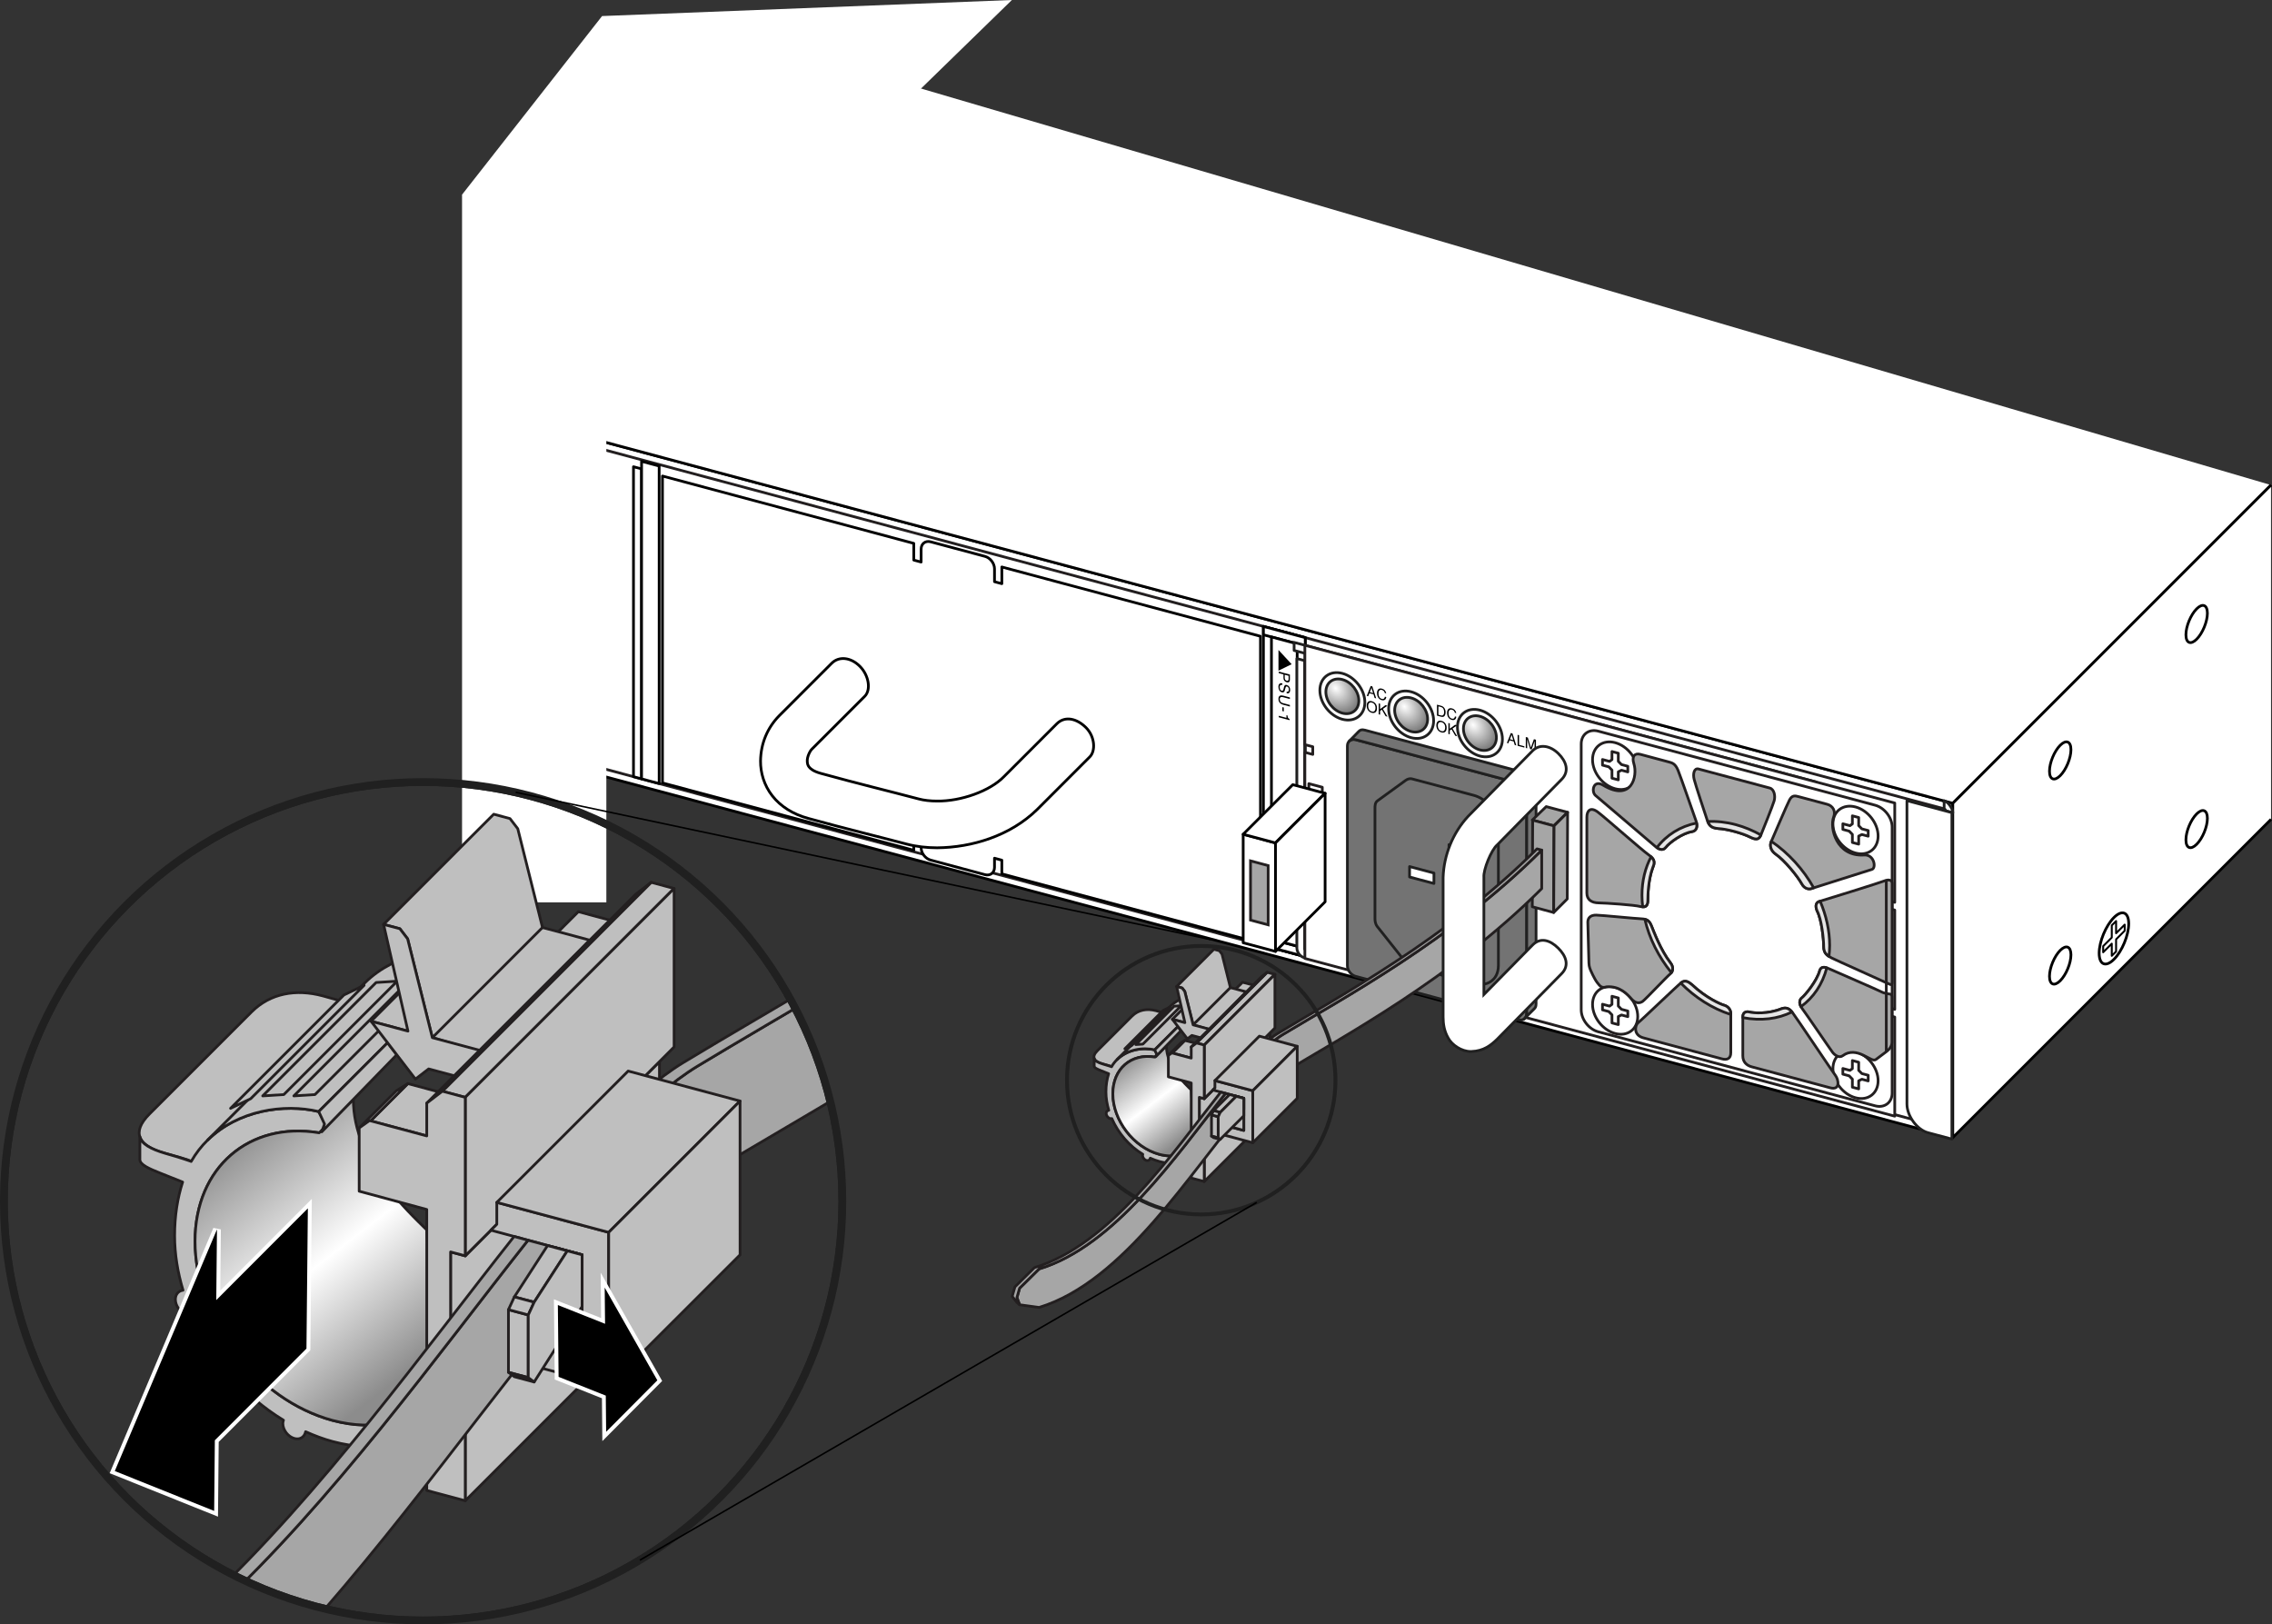 <?xml version="1.0" encoding="UTF-8"?>
<!DOCTYPE svg PUBLIC "-//W3C//DTD SVG 1.1//EN" "http://www.w3.org/Graphics/SVG/1.1/DTD/svg11.dtd">
<!-- Generator: Adobe Illustrator 15.1.0, SVG Export Plug-In . SVG Version: 6.00 Build 0)  --><svg xmlns="http://www.w3.org/2000/svg" version="1.1" x="0px" y="0px" width="292.649px" height="209.231px" viewBox="0 0 292.649 209.231" enable-background="new 0 0 292.649 209.231" xml:space="preserve">
    <rect x="0" y="0" width="292.649" height="209.231" fill="#333333" stroke="none"/>
    <g id="Layer_3">
        <polygon fill="#FFFFFF" stroke="#000000" stroke-width="0.35" stroke-linejoin="round" points="61.738,52.614 61.737,95.703    251.532,146.556 251.532,103.471  "/>
        <polygon fill="#FFFFFF" stroke="#231F20" stroke-width="0.35" stroke-linejoin="round" points="62.668,53.876 62.668,94.973    250.587,145.324 250.587,104.229  "/>
        <polygon fill="#FFFFFF" stroke="#000000" stroke-width="0.35" stroke-linejoin="round" points="82.638,100.324 81.598,100.045    81.597,60.12 82.636,60.399  "/>
        <polygon fill="#FFFFFF" stroke="#000000" stroke-width="0.35" stroke-linejoin="round" points="82.638,100.324 84.904,100.932    84.905,60.028 82.638,59.421  "/>
        <polygon fill="#FFFFFF" stroke="#000000" stroke-width="0.35" stroke-linejoin="round" points="168.124,123.229 162.736,121.785    162.737,80.689 168.124,82.132  "/>
        <polygon fill="#FFFFFF" stroke="#000000" stroke-width="0.35" stroke-linejoin="round" points="162.736,121.785 168.124,123.229    168.124,122.154 162.736,120.709  "/>
        <polygon fill="#FFFFFF" stroke="#000000" stroke-width="0.35" stroke-linejoin="round" points="162.737,81.765 168.124,83.209    168.124,82.132 162.737,80.689  "/>
        <polygon fill="#FFFFFF" stroke="#000000" stroke-width="0.35" stroke-linejoin="round" points="167.085,121.875 163.771,120.986    163.771,82.042 167.084,82.93  "/>
        <polygon points="164.676,83.721 164.676,86.387 166.375,85.557  "/>
        <g>
            <path d="M166.146,86.891l0.001,0.664c-0.001,0.131-0.035,0.229-0.107,0.289c-0.072,0.063-0.174,0.074-0.304,0.039    c-0.112-0.029-0.209-0.09-0.293-0.186c-0.081-0.094-0.123-0.215-0.124-0.363v-0.465l-0.606-0.162v-0.201L166.146,86.891z     M165.949,87.617c0.021-0.037,0.031-0.096,0.031-0.172v-0.398l-0.499-0.135l0.001,0.398c-0.001,0.09,0.02,0.168,0.056,0.234    c0.038,0.064,0.104,0.111,0.198,0.137C165.841,87.709,165.911,87.688,165.949,87.617z"/>
            <path d="M165.176,88.219c-0.082-0.016-0.148-0.016-0.198,0.004c-0.097,0.039-0.144,0.141-0.144,0.303    c0,0.072,0.012,0.141,0.032,0.207c0.038,0.125,0.111,0.203,0.216,0.23c0.078,0.021,0.134,0.012,0.168-0.027    c0.03-0.041,0.062-0.111,0.085-0.211l0.042-0.184c0.029-0.119,0.062-0.201,0.097-0.244c0.06-0.076,0.149-0.098,0.269-0.064    c0.128,0.033,0.234,0.107,0.318,0.221c0.081,0.111,0.123,0.248,0.123,0.414c0,0.15-0.038,0.27-0.11,0.355    c-0.072,0.088-0.188,0.109-0.348,0.066l0.002-0.189c0.075,0.012,0.133,0.006,0.175-0.014c0.075-0.039,0.113-0.129,0.113-0.27    c0-0.113-0.023-0.203-0.073-0.266c-0.047-0.063-0.104-0.104-0.168-0.121c-0.071-0.018-0.12-0.002-0.153,0.049    c-0.021,0.033-0.048,0.113-0.078,0.24l-0.048,0.189c-0.02,0.092-0.053,0.158-0.089,0.201c-0.067,0.072-0.165,0.094-0.294,0.061    c-0.158-0.043-0.271-0.133-0.34-0.268c-0.068-0.137-0.104-0.281-0.104-0.434c0-0.182,0.048-0.311,0.138-0.387    c0.092-0.08,0.215-0.096,0.368-0.053L165.176,88.219z"/>
            <path d="M166.146,90.039l-0.885-0.236c-0.105-0.027-0.191-0.029-0.261-0.008c-0.104,0.033-0.156,0.121-0.156,0.264    c0.001,0.172,0.057,0.305,0.17,0.396c0.06,0.049,0.144,0.09,0.245,0.117l0.887,0.236v0.203l-0.806-0.215    c-0.175-0.049-0.31-0.107-0.405-0.184c-0.174-0.137-0.261-0.332-0.262-0.582c0-0.252,0.088-0.402,0.262-0.443    c0.093-0.025,0.23-0.014,0.406,0.033l0.806,0.217L166.146,90.039z"/>
            <path d="M165.358,91.131l0.003,0.51l-0.184-0.051l0.001-0.506L165.358,91.131z"/>
            <path d="M165.701,92.123l0.137,0.035c0.013,0.135,0.032,0.232,0.062,0.291c0.028,0.061,0.098,0.115,0.206,0.172v0.143    l-1.394-0.373l0.001-0.193l0.989,0.266L165.701,92.123z"/>
	</g>
        <polygon points="166.2,110.578 166.2,113.242 164.501,111.502  "/>
        <g>
            <path d="M166.146,113.34v0.664c0,0.129-0.035,0.227-0.106,0.289c-0.072,0.061-0.175,0.072-0.305,0.039    c-0.111-0.031-0.208-0.09-0.291-0.188c-0.082-0.092-0.125-0.215-0.125-0.363v-0.465l-0.605-0.162v-0.201L166.146,113.34z     M165.95,114.066c0.021-0.039,0.03-0.098,0.03-0.174v-0.398l-0.499-0.135v0.4c0.001,0.088,0.019,0.166,0.058,0.232    c0.037,0.066,0.104,0.111,0.196,0.137C165.841,114.156,165.911,114.137,165.95,114.066z"/>
            <path d="M165.174,114.668c-0.08-0.016-0.146-0.018-0.196,0.004c-0.097,0.039-0.144,0.139-0.144,0.301    c0,0.074,0.011,0.143,0.033,0.207c0.039,0.127,0.11,0.203,0.216,0.232c0.077,0.021,0.134,0.012,0.167-0.029    c0.031-0.039,0.062-0.111,0.083-0.211l0.044-0.184c0.03-0.119,0.062-0.201,0.097-0.242c0.058-0.078,0.149-0.096,0.269-0.064    c0.128,0.033,0.233,0.105,0.317,0.219c0.082,0.111,0.123,0.248,0.124,0.414c0,0.152-0.038,0.27-0.109,0.357    c-0.073,0.086-0.188,0.109-0.347,0.066v-0.191c0.075,0.012,0.135,0.006,0.175-0.014c0.075-0.039,0.112-0.129,0.113-0.27    c-0.001-0.113-0.023-0.201-0.072-0.264c-0.048-0.063-0.105-0.104-0.169-0.121c-0.071-0.02-0.122-0.002-0.153,0.049    c-0.021,0.033-0.048,0.111-0.078,0.24l-0.048,0.188c-0.021,0.094-0.052,0.158-0.089,0.201c-0.069,0.074-0.166,0.092-0.294,0.059    c-0.158-0.043-0.271-0.131-0.34-0.266c-0.069-0.135-0.103-0.279-0.104-0.434c0.002-0.18,0.045-0.311,0.138-0.387    c0.092-0.078,0.215-0.094,0.37-0.051L165.174,114.668z"/>
            <path d="M166.146,116.49l-0.885-0.238c-0.105-0.029-0.191-0.029-0.262-0.008c-0.104,0.031-0.155,0.119-0.155,0.264    c0,0.172,0.057,0.305,0.17,0.395c0.06,0.051,0.143,0.09,0.247,0.117l0.885,0.236v0.205l-0.805-0.217    c-0.176-0.045-0.312-0.107-0.408-0.184c-0.172-0.137-0.26-0.33-0.26-0.582s0.088-0.398,0.262-0.443    c0.095-0.023,0.23-0.014,0.405,0.033l0.806,0.217V116.49z"/>
            <path d="M165.359,117.582v0.506l-0.181-0.049v-0.508L165.359,117.582z"/>
            <path d="M165.027,118.332c0.088,0.068,0.171,0.178,0.242,0.328l0.107,0.225c0.05,0.098,0.092,0.172,0.127,0.217    c0.053,0.068,0.116,0.111,0.186,0.131c0.083,0.021,0.146,0.016,0.193-0.023c0.048-0.037,0.072-0.098,0.072-0.186    c0.001-0.121-0.045-0.221-0.138-0.293c-0.048-0.039-0.116-0.07-0.202-0.098v-0.184c0.121,0.033,0.221,0.084,0.298,0.148    c0.136,0.117,0.202,0.271,0.202,0.473c0.001,0.166-0.042,0.275-0.128,0.328c-0.088,0.053-0.185,0.066-0.291,0.039    c-0.111-0.031-0.208-0.098-0.287-0.201c-0.046-0.061-0.103-0.158-0.168-0.297l-0.074-0.16c-0.033-0.076-0.068-0.137-0.101-0.182    c-0.058-0.084-0.119-0.141-0.188-0.178v0.789l-0.167-0.045l0.001-0.992C164.831,118.211,164.938,118.264,165.027,118.332z"/>
	</g>
        <path fill="#FFFFFF" stroke="#000000" stroke-width="0.35" stroke-linejoin="round" d="M129.043,73.031l0.001,2.152l-0.945-0.254   v-1.664c-0.001-0.703-0.551-1.418-1.229-1.6l-6.994-1.875c-0.677-0.182-1.229,0.24-1.228,0.943v1.664l-0.945-0.254v-2.152   L85.33,61.317v39.53l32.372,8.674v-1.762l0.945,0.254v1.176c-0.002,0.703,0.549,1.418,1.228,1.6l6.994,1.875   c0.679,0.182,1.229-0.24,1.229-0.941v-1.178l0.944,0.254v1.762l33.316,8.928v-39.53L129.043,73.031z"/>
        <polyline fill="#FFFFFF" stroke="#000000" stroke-width="0.35" stroke-linejoin="round" points="105.669,7.597 61.723,52.61    251.532,103.471 292.521,62.479  "/>
        <polyline fill="#FFFFFF" stroke="#000000" stroke-width="0.35" stroke-linejoin="round" points="292.521,62.479 251.532,103.471    251.532,146.529 292.525,105.536  "/>
        <path fill-rule="evenodd" clip-rule="evenodd" fill="#FFFFFF" stroke="#000000" stroke-width="0.35" stroke-linejoin="round" d="   M272.29,123.572c1.05-1.051,1.903-3.109,1.903-4.596c0-1.488-0.854-1.84-1.903-0.791c-1.051,1.055-1.904,3.111-1.904,4.598   S271.24,124.623,272.29,123.572z"/>
        <polygon fill-rule="evenodd" clip-rule="evenodd" fill="none" stroke="#000000" stroke-width="0.25" stroke-linejoin="round" points="   272.567,122.563 272.567,120.996 273.676,119.887 273.676,119.102 272.567,120.209 272.567,118.641 272.011,119.197    272.011,120.766 270.904,121.875 270.902,122.66 272.011,121.553 272.011,123.119  "/>
        <path fill-rule="evenodd" clip-rule="evenodd" fill="none" stroke="#000000" stroke-width="0.35" stroke-linejoin="round" d="   M265.369,126.328c0.765-0.764,1.383-2.262,1.383-3.34c0-1.08-0.618-1.338-1.383-0.574c-0.763,0.766-1.382,2.262-1.382,3.342   C263.987,126.834,264.606,127.09,265.369,126.328z"/>
        <path fill-rule="evenodd" clip-rule="evenodd" fill="none" stroke="#000000" stroke-width="0.35" stroke-linejoin="round" d="   M265.369,99.908c0.764-0.762,1.383-2.26,1.383-3.34s-0.619-1.334-1.383-0.572c-0.763,0.764-1.382,2.26-1.382,3.34   S264.606,100.674,265.369,99.908z"/>
        <path fill-rule="evenodd" clip-rule="evenodd" fill="none" stroke="#000000" stroke-width="0.35" stroke-linejoin="round" d="   M282.944,108.752c0.765-0.764,1.383-2.26,1.383-3.34s-0.618-1.336-1.383-0.572c-0.764,0.764-1.383,2.26-1.383,3.34   C281.562,109.258,282.181,109.516,282.944,108.752z"/>
        <path fill-rule="evenodd" clip-rule="evenodd" fill="none" stroke="#000000" stroke-width="0.35" stroke-linejoin="round" d="   M282.944,82.333c0.764-0.762,1.383-2.26,1.383-3.34s-0.619-1.336-1.383-0.572s-1.383,2.26-1.383,3.34   C281.562,82.842,282.181,83.098,282.944,82.333z"/>
        <polygon fill="#FFFFFF" points="78.102,50.888 78.102,116.232 59.515,116.232 59.515,25.071 77.553,2.068 130.341,0  "/>
        <path fill="#FFFFFF" stroke="#000000" stroke-width="0.35" stroke-linejoin="round" d="M116.795,108.727   c-4.163-1.098-7.545-1.898-12.701-3.316l0,0c-1.92-0.521-3.535-1.52-4.61-2.896l0,0c-1.078-1.367-1.531-3.004-1.522-4.482l0,0   c0.027-2.301,0.911-4.311,2.387-5.822l0,0c2.03-2.029,6.77-6.766,6.782-6.781l0,0h0.002c0.924-0.924,2.443-0.783,3.62,0.393l0,0   c1.174,1.174,1.453,3.043,0.636,3.863l0,0c0,0-4.754,4.752-6.785,6.783l0,0c-0.29,0.258-0.651,1.041-0.624,1.564l0,0   c0.008,0.35,0.076,0.553,0.239,0.768l0,0c0.172,0.211,0.517,0.537,1.477,0.809l0,0c5.045,1.389,8.445,2.195,12.638,3.301l0,0   c0.654,0.174,1.475,0.275,2.372,0.273l0,0c3.04,0.041,6.812-1.277,8.627-3.166l0,0c3.429-3.426,6.771-6.771,6.787-6.787l0,0   c1.058-1.055,2.589-0.682,3.764,0.492l0,0c1.173,1.176,1.246,3.01,0.491,3.764l0,0c0,0-3.359,3.363-6.788,6.791l0,0   c-3.469,3.387-8.388,4.887-12.881,4.926l0,0C119.368,109.201,118.053,109.057,116.795,108.727L116.795,108.727z"/>
        <line fill="none" stroke="#000000" stroke-width="0.212" stroke-linecap="round" stroke-linejoin="round" x1="168.171" y1="111.139" x2="168.171" y2="112.154"/>
        <line fill="none" stroke="#000000" stroke-width="0.212" stroke-linecap="round" stroke-linejoin="round" x1="168.172" y1="118.592" x2="168.172" y2="117.576"/>
        <path fill="#FFFFFF" stroke="#202020" stroke-width="0.35" stroke-linejoin="round" d="M250.419,103.14   c0.508,0.136,1.113,1.012,1.113,1.538l-0.91-0.243c0-0.1-0.104-0.234-0.203-0.261V103.14z"/>
        <path fill="#FFFFFF" stroke="#202020" stroke-width="0.35" stroke-linejoin="round" d="M168.008,123.363   c-0.563-0.15-0.962-0.726-0.962-1.264V84.829l1.006,0.269v37.271"/>
        <path fill="#FFFFFF" stroke="#202020" stroke-width="0.35" stroke-linejoin="round" d="M251.416,104.678l-5.79-1.548   c0,37.508,0,37.184,0,39.069c0,1.574,1.329,3.332,2.696,3.697l3.094,0.828V104.678z"/>
        <polygon fill="#FFFFFF" stroke="#202020" stroke-width="0.35" stroke-linejoin="round" points="233.942,100.731 166.69,82.747    166.69,83.782 233.942,101.767  "/>
        <g>
            <polygon fill="#FFFFFF" stroke="#231F20" stroke-width="0.35" stroke-linejoin="round" points="243.036,130.731 243.036,129.739     244.056,130.013 244.056,117.222 243.036,116.948 243.036,115.957 244.056,116.23 244.056,103.435 168.075,83.116 168.075,95.912     169.095,96.185 169.095,97.176 168.075,96.903 168.075,109.694 169.095,109.967 169.095,110.959 168.075,110.687 168.075,123.454     244.056,143.773 244.056,131.005   "/>
            <polygon fill="#FFFFFF" stroke="#231F20" stroke-width="0.35" stroke-linejoin="round" points="168.587,110.823 170.32,111.286     170.32,101.402 168.587,100.939   "/>
            <path fill="#FFFFFF" stroke="#231F20" stroke-width="0.35" stroke-linejoin="round" d="M243.72,140.792    c0,1.229-0.986,1.969-2.191,1.646l-35.666-9.537c-1.205-0.322-2.191-1.591-2.191-2.819V95.827c0-1.227,0.986-1.97,2.191-1.647    l35.666,9.537c1.205,0.322,2.191,1.594,2.191,2.82V140.792z"/>
            <path fill="#FFFFFF" stroke="#231F20" stroke-width="0.35" stroke-linejoin="round" d="M210.952,99.408    c0-1.64-1.305-3.317-2.912-3.747s-2.91,0.55-2.91,2.189c0,1.641,1.303,3.316,2.91,3.746S210.952,101.049,210.952,99.408z"/>
            <polygon fill="#FFFFFF" stroke="#231F20" stroke-width="0.35" stroke-linejoin="round" points="207.632,96.804 207.632,97.845     207.326,98.074 206.411,97.829 206.411,98.558 207.225,98.775 207.632,99.197 207.632,100.236 208.448,100.455 208.448,99.416     208.856,99.212 209.673,99.431 209.673,98.702 208.856,98.483 208.448,98.063 208.448,97.022   "/>
            <path fill="#FFFFFF" stroke="#231F20" stroke-width="0.35" stroke-linejoin="round" d="M241.913,107.688    c0-1.64-1.303-3.316-2.908-3.746c-1.607-0.43-2.912,0.55-2.912,2.189c0,1.641,1.305,3.316,2.912,3.746    C240.61,110.307,241.913,109.328,241.913,107.688z"/>
            <polygon fill="#FFFFFF" stroke="#231F20" stroke-width="0.35" stroke-linejoin="round" points="238.597,105.085 238.597,106.126     238.287,106.354 237.372,106.108 237.372,106.837 238.187,107.055 238.597,107.479 238.597,108.518 239.411,108.735     239.411,107.696 239.819,107.491 240.636,107.71 240.636,106.981 239.819,106.763 239.411,106.344 239.411,105.303   "/>
            <path fill="#FFFFFF" stroke="#231F20" stroke-width="0.35" stroke-linejoin="round" d="M210.952,130.932    c0-1.64-1.305-3.318-2.912-3.748s-2.91,0.551-2.91,2.19s1.303,3.317,2.91,3.747C209.647,133.55,210.952,132.571,210.952,130.932z"/>
            <polygon fill="#FFFFFF" stroke="#231F20" stroke-width="0.35" stroke-linejoin="round" points="207.632,128.326 207.632,129.367     207.326,129.597 206.411,129.352 206.411,130.081 207.225,130.299 207.632,130.721 207.632,131.76 208.448,131.979     208.448,130.939 208.856,130.735 209.673,130.954 209.673,130.225 208.856,130.006 208.448,129.586 208.448,128.545   "/>
            <path fill="#FFFFFF" stroke="#231F20" stroke-width="0.35" stroke-linejoin="round" d="M241.913,139.21    c0-1.639-1.303-3.316-2.908-3.746c-1.607-0.43-2.912,0.551-2.912,2.189c0,1.641,1.305,3.318,2.912,3.748    C240.61,141.832,241.913,140.851,241.913,139.21z"/>
            <polygon fill="#FFFFFF" stroke="#231F20" stroke-width="0.35" stroke-linejoin="round" points="238.597,136.607 238.597,137.648     238.287,137.876 237.372,137.63 237.372,138.361 238.187,138.578 238.597,139.001 238.597,140.041 239.411,140.259     239.411,139.22 239.819,139.015 240.636,139.234 240.636,138.503 239.819,138.285 239.411,137.867 239.411,136.826   "/>
            <path fill="#A6A6A6" stroke="#231F20" stroke-width="0.35" stroke-linejoin="round" d="M205.517,102.468    c-0.583-0.495-0.299-2.101,0.988-1.324c3.628,2.188,4.474-1.137,3.947-2.777c-0.291-0.918,0.089-1.401,0.83-1.203    c0.744,0.199,3.103,0.83,3.613,0.967c0.508,0.136,0.886,0.222,1.244,1.081c0.357,0.861,2.075,5.852,2.338,6.574    c0.263,0.725,0.022,1.252-0.561,1.343c-1.173,0.186-2.819,1.334-3.371,2.033c-0.342,0.431-0.859,0.276-1.296-0.108    C212.813,108.667,205.908,102.812,205.517,102.468z"/>
            <path fill="#A6A6A6" stroke="#231F20" stroke-width="0.35" stroke-linejoin="round" d="M241.118,111.988    c0.582-0.184,0.299-1.941-0.99-1.854c-3.626,0.249-4.47-3.528-3.945-4.888c0.293-0.762-0.088-1.448-0.83-1.647    c-0.744-0.198-3.104-0.83-3.612-0.966c-0.511-0.137-0.888-0.252-1.245,0.416c-0.355,0.671-2.074,4.742-2.336,5.325    c-0.265,0.583-0.024,1.238,0.561,1.642c1.171,0.813,2.816,2.841,3.369,3.836c0.342,0.613,0.859,0.736,1.297,0.585    C233.821,114.285,240.726,112.122,241.118,111.988z"/>
            <path fill="#A6A6A6" stroke="#231F20" stroke-width="0.35" stroke-linejoin="round" d="M225.433,107.825    c0.879,0.444,1.172,0.241,1.397-0.303c0.226-0.545,1.509-3.741,1.693-4.37c0.182-0.627,0-1.495-0.563-1.646l-9.178-2.454    c-0.563-0.15-0.748,0.619-0.563,1.345c0.182,0.727,1.465,4.609,1.691,5.274s0.508,0.971,1.396,1.05    C222.493,106.78,224.466,107.335,225.433,107.825z"/>
            <path fill="#A6A6A6" stroke="#231F20" stroke-width="0.35" stroke-linejoin="round" d="M212.87,111.808    c0.281-0.67,0.352-1.092-0.525-1.708c-0.879-0.615-5.592-4.793-6.545-5.507c-0.955-0.715-1.403-0.146-1.403,0.655s0,8.929,0,9.789    c0,0.858,0.616,1.252,1.516,1.264c0.896,0.01,4.603,0.259,5.387,0.469c0.785,0.21,0.954-0.203,0.954-0.833    C212.253,115.308,212.31,113.317,212.87,111.808z"/>
            <path fill="#A6A6A6" stroke="#231F20" stroke-width="0.35" stroke-linejoin="round" d="M234.042,117.304    c-0.273-0.72-0.092-1.087,0.393-1.222c0.488-0.135,7.826-2.418,8.179-2.577c0.352-0.159,1.106-0.349,1.106,0.318    c0,0.67,0,12.09,0,12.55c0,0.463,0,0.578-0.498,0.329c-0.496-0.248-6.784-3.038-7.304-3.313c-0.521-0.277-1.016-0.572-1.016-1.473    C234.902,121.018,234.652,118.435,234.042,117.304z"/>
            <path fill="#A6A6A6" stroke="#231F20" stroke-width="0.35" stroke-linejoin="round" d="M234.403,124.988    c0.18-0.48,0.587-0.487,1.175-0.215c0.588,0.271,6.378,2.768,6.762,2.985c0.386,0.217,1.063,0.284,1.063,0.284    s0.296-0.036,0.296,0.379s0,5.513,0,5.837c0,0.322-0.14,0.762-0.733,1.211c-0.595,0.445-0.98,0.734-1.317,0.99    c-0.342,0.256-0.801-0.137-1.623-0.533c-0.822-0.402-1.801-0.596-2.659,0.051c-0.462,0.35-1.028-0.055-1.313-0.42    c-0.282-0.363-3.549-5.17-3.958-5.695c-0.406-0.523-0.35-1.073,0-1.338C232.448,128.263,234.042,126.393,234.403,124.988z"/>
            <path fill="#A6A6A6" stroke="#231F20" stroke-width="0.35" stroke-linejoin="round" d="M224.487,130.984    c0-0.563,0.408-0.747,0.859-0.627c0.449,0.12,2.328,0.311,4.146-0.432c0.47-0.146,0.89-0.148,1.37,0.469    c0.479,0.62,5.157,7.621,5.555,8.134c0.398,0.512,0.675,1.951-0.674,1.59c-1.347-0.359-9.457-2.527-10.111-2.703    c-0.653-0.174-1.145-0.619-1.145-1.41C224.487,135.212,224.487,130.984,224.487,130.984z"/>
            <path fill="#A6A6A6" stroke="#231F20" stroke-width="0.35" stroke-linejoin="round" d="M222.938,130.57    c0-0.563-0.409-0.966-0.86-1.087c-0.448-0.12-2.328-0.935-4.146-2.649c-0.469-0.396-0.888-0.623-1.368-0.264    c-0.481,0.363-5.157,4.863-5.558,5.162c-0.398,0.3-0.673,1.591,0.676,1.953c1.348,0.359,9.458,2.529,10.111,2.703    c0.652,0.176,1.146-0.006,1.146-0.797C222.938,134.798,222.938,130.57,222.938,130.57z"/>
            <path fill="#A6A6A6" stroke="#231F20" stroke-width="0.35" stroke-linejoin="round" d="M204.521,118.773    c0-0.543,0.354-0.918,1.097-0.899c0.745,0.018,5.065,0.451,5.844,0.479c0.779,0.026,1.026,0.346,1.274,0.955    c0.248,0.607,1.15,3.07,2.445,4.734c0.405,0.523,0.334,1.121-0.036,1.401c-0.371,0.278-3.152,3.239-3.542,3.53    c-0.389,0.293-0.936,0.292-1.441-0.285c-0.509-0.577-1.508-1.724-3.238-1.576c-0.613,0.194-0.801-0.046-1.191-0.549    c-0.387-0.5-0.857-1.593-0.857-1.593s-0.213-0.454-0.213-0.923C204.661,123.578,204.521,118.773,204.521,118.773z"/>
	</g>
        <path fill="#FFFFFF" stroke="#202020" stroke-width="0.35" stroke-linejoin="round" d="M175.802,90.467   c0-1.632-1.298-3.303-2.898-3.73c-1.6-0.428-2.896,0.549-2.896,2.181c0,1.633,1.297,3.304,2.896,3.731   C174.504,93.076,175.802,92.1,175.802,90.467z"/>
        <radialGradient id="SVGID_1_" cx="172.028" cy="92.59" r="6.122" gradientTransform="matrix(0.98 0.262 0 1 3.452 -49.014)" gradientUnits="userSpaceOnUse">
            <stop offset="0" style="stop-color:#FFFFFF"/>
            <stop offset="1" style="stop-color:#000000"/>
	</radialGradient>
        <path fill="url(#SVGID_1_)" stroke="#202020" stroke-width="0.35" stroke-linejoin="round" d="M175.026,90.26   c0-1.197-0.947-2.418-2.122-2.732c-1.172-0.313-2.124,0.399-2.124,1.597c0,1.196,0.952,2.419,2.124,2.732   C174.079,92.171,175.026,91.456,175.026,90.26z"/>
        <path fill="#FFFFFF" stroke="#202020" stroke-width="0.35" stroke-linejoin="round" d="M184.66,92.836   c0-1.632-1.296-3.303-2.897-3.73c-1.6-0.428-2.896,0.55-2.896,2.182c0,1.633,1.297,3.303,2.896,3.73   C183.364,95.445,184.66,94.469,184.66,92.836z"/>
        <radialGradient id="SVGID_2_" cx="181.066" cy="92.591" r="6.122" gradientTransform="matrix(0.98 0.262 0 1 3.452 -49.014)" gradientUnits="userSpaceOnUse">
            <stop offset="0" style="stop-color:#FFFFFF"/>
            <stop offset="1" style="stop-color:#000000"/>
	</radialGradient>
        <path fill="url(#SVGID_2_)" stroke="#202020" stroke-width="0.35" stroke-linejoin="round" d="M183.887,92.629   c0-1.197-0.948-2.418-2.122-2.732c-1.172-0.313-2.125,0.399-2.125,1.597c0,1.196,0.953,2.419,2.125,2.732   C182.938,94.54,183.887,93.825,183.887,92.629z"/>
        <path fill="#FFFFFF" stroke="#202020" stroke-width="0.35" stroke-linejoin="round" d="M193.521,95.205   c0-1.632-1.297-3.303-2.898-3.73c-1.598-0.428-2.896,0.55-2.896,2.182c0,1.633,1.298,3.303,2.896,3.73   C192.224,97.814,193.521,96.838,193.521,95.205z"/>
        <radialGradient id="SVGID_3_" cx="190.105" cy="92.591" r="6.122" gradientTransform="matrix(0.98 0.262 0 1 3.452 -49.014)" gradientUnits="userSpaceOnUse">
            <stop offset="0" style="stop-color:#FFFFFF"/>
            <stop offset="1" style="stop-color:#000000"/>
	</radialGradient>
        <path fill="url(#SVGID_3_)" stroke="#202020" stroke-width="0.35" stroke-linejoin="round" d="M192.747,94.999   c0-1.197-0.947-2.419-2.123-2.733c-1.172-0.313-2.124,0.4-2.124,1.598c0,1.196,0.952,2.418,2.124,2.731   C191.8,96.909,192.747,96.195,192.747,94.999z"/>
        <path fill="#E6E6E6" stroke="#231F20" stroke-width="0.35" stroke-linejoin="round" d="M228.161,108.369   c0,0-0.002,0.005-0.002,0.006c-0.265,0.583-0.024,1.238,0.561,1.642c1.171,0.813,2.816,2.841,3.369,3.836   c0.342,0.613,0.859,0.736,1.297,0.585c0.035-0.013,0.123-0.041,0.232-0.077C232.288,111.992,230.392,109.897,228.161,108.369z"/>
        <path fill="#E6E6E6" stroke="#231F20" stroke-width="0.35" stroke-linejoin="round" d="M234.042,117.304   c0.61,1.131,0.86,3.714,0.86,4.612c0,0.702,0.302,1.033,0.682,1.277c0.052-0.456,0.087-0.923,0.087-1.407   c0-1.932-0.448-3.873-1.225-5.709c-0.002,0.003-0.01,0.004-0.012,0.005C233.95,116.217,233.769,116.584,234.042,117.304z"/>
        <path fill="#E6E6E6" stroke="#231F20" stroke-width="0.35" stroke-linejoin="round" d="M235.3,124.671   c-0.436-0.142-0.747-0.082-0.896,0.317c-0.361,1.404-1.955,3.274-2.309,3.537c-0.304,0.229-0.366,0.676-0.115,1.133   C233.578,128.508,234.744,126.797,235.3,124.671z"/>
        <path fill="#E6E6E6" stroke="#231F20" stroke-width="0.35" stroke-linejoin="round" d="M230.817,130.35   c-0.461-0.56-0.871-0.565-1.325-0.424c-1.817,0.742-3.696,0.552-4.146,0.432c-0.451-0.12-0.859,0.063-0.859,0.627   c0,0,0,0.039,0,0.094C226.854,131.532,229.026,131.24,230.817,130.35z"/>
        <path fill="#E6E6E6" stroke="#231F20" stroke-width="0.35" stroke-linejoin="round" d="M222.077,129.483   c-0.448-0.12-2.328-0.935-4.146-2.649c-0.469-0.396-0.888-0.623-1.368-0.264c-0.015,0.012-0.046,0.038-0.069,0.058   c1.829,1.846,4.041,3.276,6.444,4.049c0-0.063,0-0.106,0-0.106C222.938,130.007,222.528,129.604,222.077,129.483z"/>
        <path fill="#E6E6E6" stroke="#231F20" stroke-width="0.35" stroke-linejoin="round" d="M212.735,119.308   c-0.195-0.482-0.404-0.775-0.865-0.893c0.568,2.465,1.769,4.836,3.412,6.863c0.229-0.313,0.24-0.796-0.102-1.236   C213.886,122.378,212.983,119.915,212.735,119.308z"/>
        <path fill="#E6E6E6" stroke="#231F20" stroke-width="0.35" stroke-linejoin="round" d="M211.589,116.797   c0.518,0.027,0.664-0.326,0.664-0.86c0-0.629,0.057-2.619,0.617-4.129c0.24-0.569,0.32-0.961-0.199-1.445   c-0.744,1.4-1.174,3.069-1.174,4.959C211.497,115.813,211.532,116.306,211.589,116.797z"/>
        <path fill="#E6E6E6" stroke="#231F20" stroke-width="0.35" stroke-linejoin="round" d="M213.423,109.175   c0.395,0.279,0.826,0.362,1.123-0.014c0.552-0.699,2.198-1.848,3.371-2.033c0.518-0.079,0.742-0.514,0.607-1.114   C216.431,106.441,214.662,107.544,213.423,109.175z"/>
        <path fill="#E6E6E6" stroke="#231F20" stroke-width="0.35" stroke-linejoin="round" d="M223.585,106.225   c-1.258-0.336-2.471-0.465-3.609-0.405c0.219,0.554,0.52,0.83,1.332,0.902c1.186,0.059,3.158,0.613,4.125,1.104   c0.863,0.436,1.158,0.243,1.383-0.277C225.786,106.98,224.704,106.523,223.585,106.225z"/>
        <line fill="#FFFFFF" stroke="#231F20" stroke-width="0.35" stroke-linejoin="round" x1="242.965" y1="113.388" x2="242.965" y2="135.47"/>
        <path fill="#737373" stroke="#202020" stroke-width="0.35" stroke-linejoin="round" d="M196.651,130.551   c0,0.599-0.479,0.96-1.064,0.804l-20.971-5.596c-0.586-0.156-1.064-0.771-1.064-1.37V96.081c0-0.599,0.479-0.96,1.064-0.804   l20.971,5.596c0.586,0.156,1.064,0.771,1.064,1.37V130.551z"/>
        <path fill="#737373" stroke="#202020" stroke-width="0.35" stroke-linejoin="round" d="M196.651,130.551v-28.308   c0-0.599-0.479-1.214-1.064-1.37l-20.971-5.596c-0.492-0.131-0.816,0.181-0.816,0.181s0.994-1.021,1.203-1.231   c0.211-0.21,0.371-0.288,0.82-0.177l20.971,5.596c0.584,0.156,1.063,0.771,1.063,1.37v28.308c0,0.379-0.125,0.504-0.273,0.652   c-0.146,0.148-1.287,1.289-1.287,1.289S196.651,131.013,196.651,130.551z"/>
        <path fill="#737373" stroke="#202020" stroke-width="0.35" stroke-linejoin="round" d="M177.106,118.341   c0,0.167,0,0.622,0.303,1.012c0.305,0.392,3.371,4.24,3.645,4.594c0.277,0.354,0.607,0.575,0.811,0.63c0,0,6.557,1.749,8,2.134   c1.445,0.386,3.139-0.276,3.139-2.369v-17.842c0-2.094-1.693-3.659-3.139-4.045c-1.443-0.385-8-2.134-8-2.134   c-0.203-0.055-0.533-0.011-0.811,0.197c-0.273,0.209-3.34,2.419-3.645,2.648c-0.303,0.229-0.303,0.683-0.303,0.851V118.341z"/>
        <polygon fill="#FFFFFF" stroke="#202020" stroke-width="0.35" stroke-linejoin="round" points="184.7,113.801 181.562,112.964    181.562,111.62 184.7,112.457  "/>
        <polygon fill="#FFFFFF" stroke="#202020" stroke-width="0.35" stroke-linejoin="round" points="189.78,110.973 186.64,110.135    186.64,108.79 189.78,109.628  "/>
        <polygon fill="#FFFFFF" stroke="#202020" stroke-width="0.35" stroke-linejoin="round" points="189.78,118.146 186.64,117.308    186.64,118.654 189.78,119.492  "/>
        <g>
            <path d="M176.56,88.358l0.209,0.056l0.494,1.543l-0.202-0.054l-0.143-0.461l-0.535-0.144l-0.147,0.384l-0.189-0.051L176.56,88.358    z M176.866,89.273l-0.211-0.68l-0.217,0.564L176.866,89.273z"/>
            <path d="M178.394,88.952c0.094,0.12,0.146,0.241,0.157,0.363l-0.181-0.048c-0.02-0.097-0.061-0.18-0.119-0.249    c-0.061-0.069-0.145-0.118-0.252-0.146c-0.133-0.036-0.238-0.016-0.32,0.061c-0.08,0.076-0.121,0.215-0.121,0.417    c0,0.165,0.037,0.31,0.11,0.432c0.072,0.122,0.183,0.203,0.327,0.242c0.134,0.035,0.236,0.009,0.306-0.081    c0.036-0.047,0.063-0.114,0.083-0.202l0.18,0.048c-0.016,0.145-0.068,0.255-0.158,0.332c-0.106,0.092-0.25,0.114-0.433,0.065    c-0.157-0.042-0.288-0.127-0.395-0.255c-0.14-0.169-0.21-0.391-0.21-0.664c0-0.209,0.053-0.366,0.158-0.471    c0.113-0.114,0.271-0.145,0.47-0.091C178.167,88.751,178.3,88.833,178.394,88.952z"/>
            <path d="M177.231,90.707c0.09,0.149,0.135,0.321,0.135,0.516c0,0.211-0.051,0.372-0.154,0.484    c-0.121,0.131-0.294,0.167-0.519,0.106c-0.21-0.056-0.374-0.172-0.494-0.348c-0.107-0.167-0.161-0.355-0.161-0.567    c0-0.19,0.046-0.342,0.137-0.453c0.119-0.143,0.292-0.183,0.522-0.121C176.938,90.389,177.116,90.517,177.231,90.707z     M177.069,91.563c0.072-0.101,0.109-0.23,0.109-0.387c0-0.166-0.043-0.312-0.127-0.435c-0.084-0.124-0.198-0.205-0.344-0.244    c-0.141-0.038-0.256-0.019-0.345,0.058s-0.134,0.213-0.134,0.408c0,0.156,0.039,0.299,0.115,0.427    c0.076,0.127,0.199,0.214,0.371,0.26C176.878,91.693,176.996,91.664,177.069,91.563z"/>
            <path d="M177.587,90.601l0.18,0.048v0.691l0.682-0.508l0.26,0.068l-0.584,0.414l0.596,1.001l-0.242-0.065l-0.488-0.84    l-0.223,0.158v0.491l-0.18-0.048V90.601z"/>
	</g>
        <g>
            <path d="M185.09,90.768l0.545,0.146c0.185,0.05,0.328,0.157,0.431,0.322c0.09,0.148,0.137,0.32,0.137,0.514    c0,0.15-0.027,0.278-0.082,0.385c-0.094,0.188-0.257,0.252-0.487,0.19l-0.543-0.146V90.768z M185.599,92.151    c0.061,0.017,0.111,0.023,0.15,0.02c0.07-0.006,0.127-0.038,0.172-0.098c0.037-0.047,0.063-0.113,0.078-0.197    c0.008-0.052,0.014-0.1,0.014-0.145c0-0.175-0.033-0.319-0.099-0.434s-0.172-0.191-0.317-0.23l-0.32-0.086v1.084L185.599,92.151z"/>
            <path d="M187.417,91.494c0.096,0.119,0.148,0.24,0.158,0.363l-0.18-0.049c-0.021-0.096-0.061-0.179-0.12-0.248    c-0.061-0.069-0.145-0.118-0.252-0.147c-0.132-0.035-0.239-0.015-0.319,0.061c-0.082,0.076-0.122,0.216-0.122,0.418    c0,0.165,0.036,0.309,0.11,0.431c0.072,0.123,0.182,0.203,0.327,0.242c0.134,0.036,0.235,0.01,0.306-0.08    c0.037-0.047,0.064-0.114,0.083-0.202l0.179,0.048c-0.015,0.145-0.067,0.255-0.156,0.331c-0.107,0.093-0.252,0.114-0.434,0.065    c-0.156-0.042-0.287-0.127-0.395-0.254c-0.14-0.169-0.209-0.391-0.209-0.665c0-0.208,0.052-0.365,0.157-0.471    c0.113-0.113,0.271-0.144,0.47-0.091C187.191,91.292,187.324,91.375,187.417,91.494z"/>
            <path d="M186.204,93.235c0.09,0.148,0.135,0.32,0.135,0.516c0,0.21-0.051,0.371-0.154,0.483c-0.121,0.132-0.294,0.167-0.519,0.107    c-0.21-0.057-0.374-0.173-0.494-0.348c-0.108-0.167-0.161-0.356-0.161-0.567c0-0.191,0.046-0.342,0.137-0.453    c0.119-0.144,0.292-0.184,0.522-0.122C185.91,92.916,186.089,93.044,186.204,93.235z M186.042,94.091    c0.072-0.102,0.109-0.23,0.109-0.388c0-0.166-0.043-0.311-0.127-0.435s-0.198-0.205-0.344-0.244    c-0.141-0.037-0.256-0.019-0.345,0.059c-0.089,0.076-0.134,0.212-0.134,0.407c0,0.156,0.039,0.299,0.115,0.427    c0.076,0.127,0.199,0.214,0.371,0.26C185.851,94.221,185.969,94.192,186.042,94.091z"/>
            <path d="M186.56,93.128l0.18,0.049v0.69l0.682-0.508l0.259,0.069l-0.583,0.413l0.596,1.001l-0.242-0.064l-0.488-0.84l-0.223,0.157    v0.492l-0.18-0.049V93.128z"/>
	</g>
        <g>
            <path d="M194.609,94.419l0.208,0.056l0.494,1.544l-0.201-0.055l-0.143-0.461l-0.535-0.143l-0.146,0.383l-0.189-0.051    L194.609,94.419z M194.916,95.334l-0.21-0.68l-0.219,0.565L194.916,95.334z"/>
            <path d="M195.479,94.652l0.185,0.049v1.243l0.685,0.184v0.168l-0.869-0.232V94.652z"/>
            <path d="M196.532,94.934l0.264,0.071l0.392,1.298l0.39-1.089l0.262,0.07v1.411l-0.176-0.047v-0.833    c0-0.029,0.001-0.076,0.002-0.143c0.002-0.066,0.002-0.138,0.002-0.214l-0.389,1.086l-0.184-0.049l-0.393-1.295v0.043    c0,0.034,0,0.087,0.002,0.158s0.004,0.124,0.004,0.157v0.833l-0.176-0.048V94.934z"/>
	</g>
        <polygon fill="#A6A6A6" stroke="#231F20" stroke-width="0.35" stroke-linejoin="round" points="199.165,103.897 201.919,104.635    200.126,106.367 197.372,105.628  "/>
        <polygon fill="#A6A6A6" stroke="#231F20" stroke-width="0.35" stroke-linejoin="round" points="197.419,105.644 200.173,106.381    200.126,117.537 197.372,116.798  "/>
        <polygon fill="#A6A6A6" stroke="#231F20" stroke-width="0.35" stroke-linejoin="round" points="200.126,117.537 200.173,106.381    201.919,104.635 201.872,115.791  "/>
        <path fill="#A6A6A6" stroke="#231F20" stroke-width="0.35" stroke-linejoin="round" d="M157.851,140.837   c2.697-3.411,5.149-6.232,7.393-7.59c7.6-4.6,21.695-12.103,33.338-23.746v4.96c-11.643,11.643-25.738,19.147-33.338,23.747   c-1.571,0.951-3.246,2.621-5.036,4.708"/>
        <path fill="#A6A6A6" stroke="#231F20" stroke-width="0.35" stroke-linejoin="round" d="M157.851,140.837   c2.697-3.411,5.149-6.232,7.393-7.59c7.6-4.6,21.695-12.103,33.338-23.746l-0.605-0.162c-11.643,11.643-25.739,19.146-33.34,23.746   c-2.243,1.357-4.694,4.178-7.391,7.588"/>
        <g>
            <path fill="#BFBFBF" stroke="#231F20" stroke-width="0.35" stroke-linejoin="round" d="M150.034,130.54    c0,0,0.037-0.039-1.129-0.352c-1.166-0.313-2.285-0.117-3.103,0.701l-4.445,4.445c-0.818,0.816-0.481,1.404,0.685,1.717    c1.166,0.313,1.129,0.352,1.129,0.352L150.034,130.54z"/>
            <path fill="#BFBFBF" stroke="#231F20" stroke-width="0.35" stroke-linejoin="round" d="M143.895,136.469    c1.314-1.291,3.319-1.6,4.837-1.238l0.297,0.52c0,0-0.088,0.438-0.279,0.406c-3.035-0.506-5.403,1.504-5.408,4.724    c0.006,3.427,2.681,6.914,5.99,7.808c1.862,0.498,3.522,0.064,4.623-1.02l0.33-0.76v1.846c-1.25,1.009-3.01,1.373-4.953,0.854    c-0.4-0.107-0.789-0.255-1.171-0.426c-0.046,0.229-0.241,0.361-0.487,0.296c-0.28-0.075-0.506-0.37-0.506-0.659    c0-0.052,0.015-0.096,0.028-0.139c-1.736-1.053-3.165-2.719-3.986-4.6c-0.066,0.016-0.139,0.018-0.217-0.002    c-0.279-0.076-0.506-0.371-0.506-0.66c0-0.227,0.14-0.378,0.334-0.4c-0.234-0.777-0.367-1.578-0.367-2.376    c0-0.856,0.124-1.642,0.349-2.339c0,0-0.428-0.168-0.989-0.395c-0.472-0.188-0.873-0.364-0.873-0.584c0-0.186,0-0.854,0-1    c0.061,0.313,0.473,0.541,1.105,0.727c0.675,0.188,1.129,0.352,1.129,0.352v0.005C143.375,137.049,143.62,136.737,143.895,136.469    "/>
            <linearGradient id="SVGID_4_" gradientUnits="userSpaceOnUse" x1="145.055" y1="136.23" x2="152.872" y2="146.345">
                <stop offset="0.005" style="stop-color:#8C8C8C"/>
                <stop offset="0.527" style="stop-color:#FFFFFF"/>
                <stop offset="1" style="stop-color:#8C8C8C"/>
		</linearGradient>
            <path fill="url(#SVGID_4_)" stroke="#231F20" stroke-width="0.35" stroke-linejoin="round" d="M153.954,147.668    c-1.101,1.084-2.761,1.518-4.623,1.02c-3.309-0.894-5.984-4.381-5.99-7.808c0.005-3.22,2.374-5.229,5.408-4.724l1.491-1.457    c0,0,0-2.724,0,0c0,2.725,2.401,4.892,3.198,5.688c0.797,0.796,0,0,0,0L153.954,147.668z"/>
            <path fill="#BFBFBF" stroke="#231F20" stroke-width="0.35" stroke-linejoin="round" d="M150.757,129.606    c1.315-1.29,3.32-1.598,4.838-1.238l-6.863,6.863c-1.518-0.361-3.522-0.053-4.837,1.238L150.757,129.606z"/>
            <polygon fill="#BFBFBF" stroke="#231F20" stroke-width="0.35" stroke-linejoin="round" points="149.831,130.148 144.889,135.09     145.767,134.67 150.709,129.728   "/>
            <polygon fill="#BFBFBF" stroke="#231F20" stroke-width="0.35" stroke-linejoin="round" points="151.231,129.606 146.29,134.548     147.209,134.491 152.151,129.548   "/>
            <polygon fill="#BFBFBF" stroke="#231F20" stroke-width="0.35" stroke-linejoin="round" points="148.731,135.231 151.731,132.232     152.092,132.703 152.132,132.755 148.864,136.114 148.983,135.774   "/>
            <polygon fill="#BFBFBF" stroke="#231F20" stroke-width="0.35" stroke-linejoin="round" points="151.011,131.294 152.634,129.67     154.243,130.103 152.62,131.725   "/>
            <polygon fill="#BFBFBF" stroke="#231F20" stroke-width="0.35" stroke-linejoin="round" points="158.42,128.145 160.044,126.521     162.49,127.177 160.866,128.8   "/>
            <polygon fill="#BFBFBF" stroke="#231F20" stroke-width="0.35" stroke-linejoin="round" points="153.683,132.01 152.604,127.704     152.267,127.263 151.558,127.073 156.357,122.273 157.065,122.463 157.404,122.904 158.482,127.21 160.541,127.762     155.827,132.634   "/>
            <line fill="#BFBFBF" stroke="#231F20" stroke-width="0.35" stroke-linejoin="round" x1="153.683" y1="132.01" x2="158.482" y2="127.21"/>
            <polygon fill="#BFBFBF" stroke="#231F20" stroke-width="0.35" stroke-linejoin="round" points="156.821,134.256 153.521,133.373     152.944,133.815 151.011,131.294 152.62,131.725 151.558,127.073 152.267,127.263 152.604,127.704 153.683,132.01 156.821,132.85       "/>
            <polygon fill="#BFBFBF" stroke="#231F20" stroke-width="0.35" stroke-linejoin="round" points="150.991,135.635 152.614,134.012     155.062,134.668 153.438,136.292   "/>
            <polygon fill="#BFBFBF" stroke="#231F20" stroke-width="0.35" stroke-linejoin="round" points="150.494,135.944 152.118,134.321     152.614,134.013 150.991,135.635   "/>
            <polygon fill="#BFBFBF" stroke="#231F20" stroke-width="0.35" stroke-linejoin="round" points="154.116,134.344 163.218,125.242     164.218,125.51 155.116,134.611   "/>
            <polygon fill="#BFBFBF" stroke="#231F20" stroke-width="0.35" stroke-linejoin="round" points="154.116,134.344 163.218,125.242     162.54,125.763 153.438,134.864   "/>
            <polygon fill="#BFBFBF" stroke="#231F20" stroke-width="0.35" stroke-linejoin="round" points="155.116,152.19 164.218,143.088     164.218,137.34 155.116,146.442   "/>
            <polygon fill="#BFBFBF" stroke="#231F20" stroke-width="0.35" stroke-linejoin="round" points="154.478,146.27 163.579,137.168     164.218,137.34 155.116,146.442   "/>
            <polygon fill="#BFBFBF" stroke="#231F20" stroke-width="0.35" stroke-linejoin="round" points="154.478,146.27 163.579,137.168     163.579,133.055 155.116,141.518 154.478,141.348   "/>
            <polygon fill="#BFBFBF" stroke="#231F20" stroke-width="0.35" stroke-linejoin="round" points="155.116,141.518 164.218,132.417     164.218,125.51 155.116,134.611   "/>
            <polygon fill="#BFBFBF" stroke="#231F20" stroke-width="0.35" stroke-linejoin="round" points="156.491,140.143 156.233,140.401     160.208,141.473 160.208,145.61 155.825,144.438 155.842,144.905 156.491,145.065 156.491,145.889 161.366,147.196     161.366,140.495 156.491,139.189   "/>
            <polygon fill="#BFBFBF" stroke="#231F20" stroke-width="0.35" stroke-linejoin="round" points="167.091,134.772 161.366,140.495     156.491,139.189 162.216,133.465   "/>
            <polygon fill="#BFBFBF" stroke="#231F20" stroke-width="0.35" stroke-linejoin="round" points="167.091,134.772 161.366,140.495     161.366,147.196 167.092,141.473   "/>
            <polygon fill="#BFBFBF" stroke="#231F20" stroke-width="0.35" stroke-linejoin="round" points="160.208,141.473 160.208,145.61     155.825,144.438 159.044,141.159   "/>
            <polygon fill="#BFBFBF" stroke="#231F20" stroke-width="0.35" stroke-linejoin="round" points="155.116,134.611 155.116,141.518     154.478,141.348 154.478,146.27 155.116,146.442 155.116,152.19 153.438,151.741 153.438,139.498 150.494,138.702     150.494,135.944 150.942,135.624 153.438,136.292 153.438,134.864 154.116,134.344   "/>
	</g>
        <path fill="#A6A6A6" stroke="#231F20" stroke-width="0.35" stroke-linejoin="round" d="M160.207,142.917   c-6.863,8.007-15.418,22.16-26.364,25.492l-2.509-0.345l-0.351-0.921l0.351-1.218l2.509-2.478   c9.727-2.961,17.565-14.466,24.008-22.61l2.357,0.636L160.207,142.917z"/>
        <path fill="#A6A6A6" stroke="#231F20" stroke-width="0.35" stroke-linejoin="round" d="M157.851,140.837   c-6.442,8.145-14.281,19.649-24.008,22.61l-2.509,2.478l-0.351,1.218l0.351,0.921l-0.351-0.307l-0.605-0.777l0.351-1.217   l2.508-2.479c9.728-2.96,17.567-14.467,24.009-22.611L157.851,140.837z"/>
        <polygon fill="#BFBFBF" stroke="#231F20" stroke-width="0.35" stroke-linejoin="round" points="159.241,141.213 157.171,143.284    156.308,143.053 158.38,140.983  "/>
        <polygon fill="#BFBFBF" stroke="#231F20" stroke-width="0.35" stroke-linejoin="round" points="156.05,143.61 156.05,146.34    156.913,146.571 156.913,143.841  "/>
        <polygon fill="#BFBFBF" stroke="#231F20" stroke-width="0.35" stroke-linejoin="round" points="156.05,143.61 156.308,143.053    157.171,143.284 156.913,143.841  "/>
        <polygon fill="#BFBFBF" stroke="#231F20" stroke-width="0.35" stroke-linejoin="round" points="156.308,146.532 156.05,146.34    156.913,146.571 157.171,146.762  "/>
        <polygon fill="#BFBFBF" stroke="#231F20" stroke-width="0.35" stroke-linejoin="round" points="160.208,141.473 159.241,141.213    157.171,143.284 156.913,143.841 156.913,146.571 157.171,146.762 160.208,143.727  "/>
        <circle fill="none" stroke="#202020" stroke-width="0.5" stroke-linejoin="round" cx="154.726" cy="139.139" r="17.29"/>
        <g>
            <defs>
                <circle id="SVGID_5_" cx="54.457" cy="154.733" r="54.041"/>
		</defs>
            <clipPath id="SVGID_6_">
                <use xmlns:xlink="http://www.w3.org/1999/xlink" xlink:href="#SVGID_5_" overflow="visible"/>
		</clipPath>
            <path clip-path="url(#SVGID_6_)" fill="#A6A6A6" stroke="#231F20" stroke-width="0.35" stroke-linejoin="round" d="    M89.861,137.317c-6.631,4.012-13.879,12.352-21.852,22.436l6.965,6.145c5.291-6.168,10.242-11.105,14.887-13.916    c6.791-4.11,15.344-9.011,24.913-14.791c-2.363-3.367-3.787-7.445-6.145-10.985C101.54,130.417,95.161,134.109,89.861,137.317z"/>
            <path clip-path="url(#SVGID_6_)" fill="#A6A6A6" stroke="#231F20" stroke-width="0.35" stroke-linejoin="round" d="    M88.066,136.838c-6.631,4.012-13.877,12.348-21.846,22.428l1.789,0.486c7.973-10.084,15.221-18.424,21.852-22.436    c5.3-3.208,11.678-6.9,18.769-11.112c-0.245-0.369-0.502-0.731-0.771-1.086C100.355,129.586,93.622,133.476,88.066,136.838z"/>
            <g clip-path="url(#SVGID_6_)">
                <path fill="#BFBFBF" stroke="#231F20" stroke-width="0.35" stroke-linejoin="round" d="M44.906,129.315     c0,0,0.109-0.115-3.338-1.039c-3.445-0.924-6.754-0.346-9.17,2.072L19.26,143.485c-2.418,2.414-1.422,4.152,2.023,5.076     c3.447,0.924,3.338,1.039,3.338,1.039L44.906,129.315z"/>
                <path fill="#BFBFBF" stroke="#231F20" stroke-width="0.35" stroke-linejoin="round" d="M26.758,146.84     c3.885-3.816,9.811-4.729,14.297-3.66l0.877,1.535c0,0-0.26,1.297-0.824,1.201c-8.971-1.496-15.971,4.445-15.986,13.963     c0.018,10.129,7.926,20.436,17.705,23.078c5.506,1.471,10.412,0.189,13.666-3.014l0.977-2.246v5.455     c-3.695,2.982-8.896,4.059-14.643,2.523c-1.182-0.318-2.332-0.754-3.461-1.26c-0.137,0.676-0.713,1.068-1.439,0.875     c-0.826-0.223-1.496-1.094-1.496-1.947c0-0.154,0.045-0.283,0.082-0.41c-5.133-3.111-9.355-8.037-11.783-13.596     c-0.197,0.045-0.41,0.051-0.643-0.006c-0.826-0.225-1.496-1.098-1.496-1.951c0-0.67,0.414-1.117,0.986-1.184     c-0.691-2.299-1.084-4.666-1.084-7.023c0-2.531,0.365-4.852,1.031-6.914c0,0-1.266-0.496-2.924-1.166     c-1.395-0.557-2.582-1.076-2.582-1.727c0-0.547,0-2.521,0-2.955c0.178,0.924,1.398,1.6,3.266,2.148     c1.994,0.557,3.338,1.039,3.338,1.039v0.014C25.223,148.555,25.945,147.631,26.758,146.84"/>
                <linearGradient id="SVGID_7_" gradientUnits="userSpaceOnUse" x1="30.189" y1="146.133" x2="53.292" y2="176.032">
                    <stop offset="0.005" style="stop-color:#8C8C8C"/>
                    <stop offset="0.527" style="stop-color:#FFFFFF"/>
                    <stop offset="1" style="stop-color:#8C8C8C"/>
			</linearGradient>
                <path fill="url(#SVGID_7_)" stroke="#231F20" stroke-width="0.35" stroke-linejoin="round" d="M56.492,179.944     c-3.254,3.203-8.16,4.484-13.666,3.014c-9.779-2.643-17.688-12.949-17.705-23.078c0.016-9.518,7.016-15.459,15.986-13.963     l4.406-4.307c0,0,0-8.051,0,0c0,8.053,7.1,14.459,9.455,16.814c2.355,2.352,0,0,0,0L56.492,179.944z"/>
                <path fill="#BFBFBF" stroke="#231F20" stroke-width="0.35" stroke-linejoin="round" d="M47.041,126.553     c3.889-3.814,9.814-4.727,14.301-3.658L41.055,143.18c-4.486-1.068-10.412-0.156-14.297,3.66L47.041,126.553z"/>
                <polygon fill="#BFBFBF" stroke="#231F20" stroke-width="0.35" stroke-linejoin="round" points="44.305,128.155 29.697,142.764      32.291,141.522 46.9,126.915    "/>
                <polygon fill="#BFBFBF" stroke="#231F20" stroke-width="0.35" stroke-linejoin="round" points="48.445,126.555 33.836,141.163      36.557,140.991 51.164,126.383    "/>
                <polygon fill="#BFBFBF" stroke="#231F20" stroke-width="0.35" stroke-linejoin="round" points="52.457,126.555 37.848,141.163      40.568,140.991 55.176,126.383    "/>
                <polygon fill="#BFBFBF" stroke="#231F20" stroke-width="0.35" stroke-linejoin="round" points="41.055,143.18 49.922,134.315      50.988,135.706 51.105,135.862 41.447,145.79 41.799,144.784    "/>
                <polygon fill="#BFBFBF" stroke="#231F20" stroke-width="0.35" stroke-linejoin="round" points="47.793,131.543 52.59,126.743      57.348,128.022 52.549,132.817    "/>
                <polygon fill="#BFBFBF" stroke="#231F20" stroke-width="0.35" stroke-linejoin="round" points="69.693,122.235 74.492,117.434      81.725,119.374 76.924,124.17    "/>
                <polygon fill="#BFBFBF" stroke="#231F20" stroke-width="0.35" stroke-linejoin="round" points="55.689,133.659 52.504,120.932      51.504,119.627 49.408,119.069 63.596,104.877 65.689,105.44 66.691,106.743 69.877,119.471 75.963,121.1 62.029,135.504    "/>
                <line fill="#BFBFBF" stroke="#231F20" stroke-width="0.35" stroke-linejoin="round" x1="55.689" y1="133.659" x2="69.877" y2="119.471"/>
                <polygon fill="#BFBFBF" stroke="#231F20" stroke-width="0.35" stroke-linejoin="round" points="64.967,140.299 55.213,137.686      53.508,138.995 47.793,131.543 52.549,132.817 49.408,119.069 51.504,119.627 52.504,120.932 55.689,133.659 64.967,136.141         "/>
                <polygon fill="#BFBFBF" stroke="#231F20" stroke-width="0.35" stroke-linejoin="round" points="47.734,144.375 52.531,139.577      59.766,141.516 54.969,146.315    "/>
                <polygon fill="#BFBFBF" stroke="#231F20" stroke-width="0.35" stroke-linejoin="round" points="46.266,145.288 51.066,140.489      52.531,139.581 47.734,144.375    "/>
                <polygon fill="#BFBFBF" stroke="#231F20" stroke-width="0.35" stroke-linejoin="round" points="56.971,140.559 83.875,113.653      86.83,114.444 59.928,141.346    "/>
                <polygon fill="#BFBFBF" stroke="#231F20" stroke-width="0.35" stroke-linejoin="round" points="56.971,140.559 83.875,113.653      81.871,115.194 54.969,142.094    "/>
                <polygon fill="#BFBFBF" stroke="#231F20" stroke-width="0.35" stroke-linejoin="round" points="59.928,193.309 86.83,166.405      86.83,149.415 59.928,176.317    "/>
                <polygon fill="#BFBFBF" stroke="#231F20" stroke-width="0.35" stroke-linejoin="round" points="58.039,175.809 84.943,148.907      86.83,149.415 59.928,176.317    "/>
                <polygon fill="#BFBFBF" stroke="#231F20" stroke-width="0.35" stroke-linejoin="round" points="58.039,175.809 84.943,148.907      84.943,136.749 59.928,161.764 58.039,161.26    "/>
                <polygon fill="#BFBFBF" stroke="#231F20" stroke-width="0.35" stroke-linejoin="round" points="59.928,161.764 86.83,134.86      86.83,114.444 59.928,141.346    "/>
                <polygon fill="#BFBFBF" stroke="#231F20" stroke-width="0.35" stroke-linejoin="round" points="63.992,157.7 63.23,158.461      74.979,161.631 74.979,173.858 62.023,170.395 62.072,171.774 63.992,172.249 63.992,174.684 78.402,178.545 78.402,158.739      63.992,154.879    "/>
                <polygon fill="#BFBFBF" stroke="#231F20" stroke-width="0.35" stroke-linejoin="round" points="95.322,141.823 78.402,158.739      63.992,154.879 80.912,137.961    "/>
                <polygon fill="#BFBFBF" stroke="#231F20" stroke-width="0.35" stroke-linejoin="round" points="95.322,141.823 78.402,158.739      78.402,178.545 95.326,161.631    "/>
                <polygon fill="#BFBFBF" stroke="#231F20" stroke-width="0.35" stroke-linejoin="round" points="74.979,161.631 74.979,173.858      62.023,170.395 71.537,160.702    "/>
                <polygon fill="#BFBFBF" stroke="#231F20" stroke-width="0.35" stroke-linejoin="round" points="59.928,141.346 59.928,161.764      58.039,161.26 58.039,175.809 59.928,176.317 59.928,193.309 54.969,191.981 54.969,155.792 46.266,153.438 46.266,145.288      47.59,144.34 54.969,146.315 54.969,142.094 56.971,140.559    "/>
		</g>
            <path clip-path="url(#SVGID_6_)" fill="#A6A6A6" stroke="#231F20" stroke-width="0.35" stroke-linejoin="round" d="    M74.979,161.631l-6.969-1.879c-11.765,14.871-25.107,33.529-40.365,47.687c2.787,2.092,5.765,3.991,8.746,5.889    c14.621-15.715,27.368-34.346,38.583-47.431L74.979,161.631z"/>
            <path clip-path="url(#SVGID_6_)" fill="#A6A6A6" stroke="#231F20" stroke-width="0.35" stroke-linejoin="round" d="M68.01,159.752    l-1.789-0.486c-11.625,14.698-24.795,33.095-39.831,47.19c0.416,0.33,0.829,0.663,1.255,0.982    C42.903,193.282,56.245,174.624,68.01,159.752z"/>
            <polygon clip-path="url(#SVGID_6_)" fill="#BFBFBF" stroke="#231F20" stroke-width="0.35" stroke-linejoin="round" points="    73.077,161.12 68.803,167.732 66.252,167.05 70.53,160.438   "/>
            <polygon clip-path="url(#SVGID_6_)" fill="#BFBFBF" stroke="#231F20" stroke-width="0.35" stroke-linejoin="round" points="    65.491,168.695 65.491,176.767 68.042,177.447 68.042,169.38   "/>
            <polygon clip-path="url(#SVGID_6_)" fill="#BFBFBF" stroke="#231F20" stroke-width="0.35" stroke-linejoin="round" points="    65.491,168.695 66.252,167.05 68.803,167.732 68.042,169.38   "/>
            <polygon clip-path="url(#SVGID_6_)" fill="#BFBFBF" stroke="#231F20" stroke-width="0.35" stroke-linejoin="round" points="    66.252,177.332 65.491,176.767 68.042,177.447 68.803,178.013   "/>
            <polygon clip-path="url(#SVGID_6_)" fill="#BFBFBF" stroke="#231F20" stroke-width="0.35" stroke-linejoin="round" points="    74.979,161.631 73.077,161.12 68.803,167.732 68.042,169.38 68.042,177.447 68.803,178.013 74.979,168.293   "/>
            <circle clip-path="url(#SVGID_6_)" fill="none" stroke="#202020" stroke-linejoin="round" cx="54.5" cy="154.731" r="54"/>
	</g>
        <circle fill="none" stroke="#202020" stroke-linejoin="round" cx="54.5" cy="154.731" r="54"/>
        <circle fill="none" stroke="#202020" stroke-width="0.5" stroke-linejoin="round" cx="54.457" cy="154.733" r="54.041"/>
        <polygon stroke="#FFFFFF" points="78.075,184.428 84.67,177.798 77.889,165.854 77.936,170.518 71.856,168.1 71.949,177.351    78.03,179.767  "/>
        <polygon points="78.075,184.428 84.67,177.798 77.889,165.854 77.936,170.518 71.856,168.1 71.949,177.351 78.03,179.767  "/>
        <polygon stroke="#FFFFFF" points="27.586,194.621 14.785,189.484 27.947,158.359 27.856,167.464 39.655,155.647 39.474,173.708    27.673,185.521  "/>
        <polygon points="27.586,194.621 14.785,189.484 27.947,158.359 27.856,167.464 39.655,155.647 39.474,173.708 27.673,185.521  "/>
        <line fill="none" stroke="#000000" stroke-width="0.2" x1="155.96" y1="121.026" x2="66.419" y2="102.054"/>
        <line fill="none" stroke="#000000" stroke-width="0.2" x1="161.869" y1="154.884" x2="82.424" y2="200.958"/>
</g>
    <g id="AC">
        <path fill="#FFFFFF" stroke="#202020" stroke-width="0.35" d="M186.534,133.697c-0.527-0.919-0.641-1.799-0.65-2.687l0,0v-17.995   c0.09-2.881,1.26-5.744,3.213-7.859l0,0l8.311-8.45c0.926-0.926,2.287-0.658,3.322,0.36l0,0c1.033,1.019,1.441,2.29,0.42,3.323l0,0   l-8.307,8.449c-0.752,0.639-1.799,3.192-1.709,4.177l0,0v15.089l6.273-6.378c1.018-1.035,2.258-0.629,3.293,0.392l0,0   c1.033,1.019,1.471,2.257,0.449,3.292l0,0l-8.309,8.454c-0.803,0.777-1.736,1.523-3.293,1.574l0,0   c-0.037,0.004-0.074,0.004-0.109,0.004l0,0C188.241,135.441,187.003,134.593,186.534,133.697L186.534,133.697z"/>
        <polygon fill="#FFFFFF" stroke="#000000" stroke-width="0.35" stroke-linejoin="round" points="164.292,122.55 160.13,121.436    160.13,107.461 164.292,108.576  "/>
        <polygon fill="#A6A6A6" stroke="#231F20" stroke-width="0.35" points="163.348,119.126 161.074,118.517 161.074,110.886    163.348,111.495  "/>
        <polygon fill="#FFFFFF" stroke="#000000" stroke-width="0.35" stroke-linejoin="round" points="170.683,102.186 166.521,101.072    160.13,107.461 164.292,108.576  "/>
        <polygon fill="#FFFFFF" stroke="#000000" stroke-width="0.35" stroke-linejoin="round" points="170.683,116.159 170.683,102.186    164.292,108.574 164.292,122.55  "/>
</g>
    <g id="fillers">
</g>
</svg>